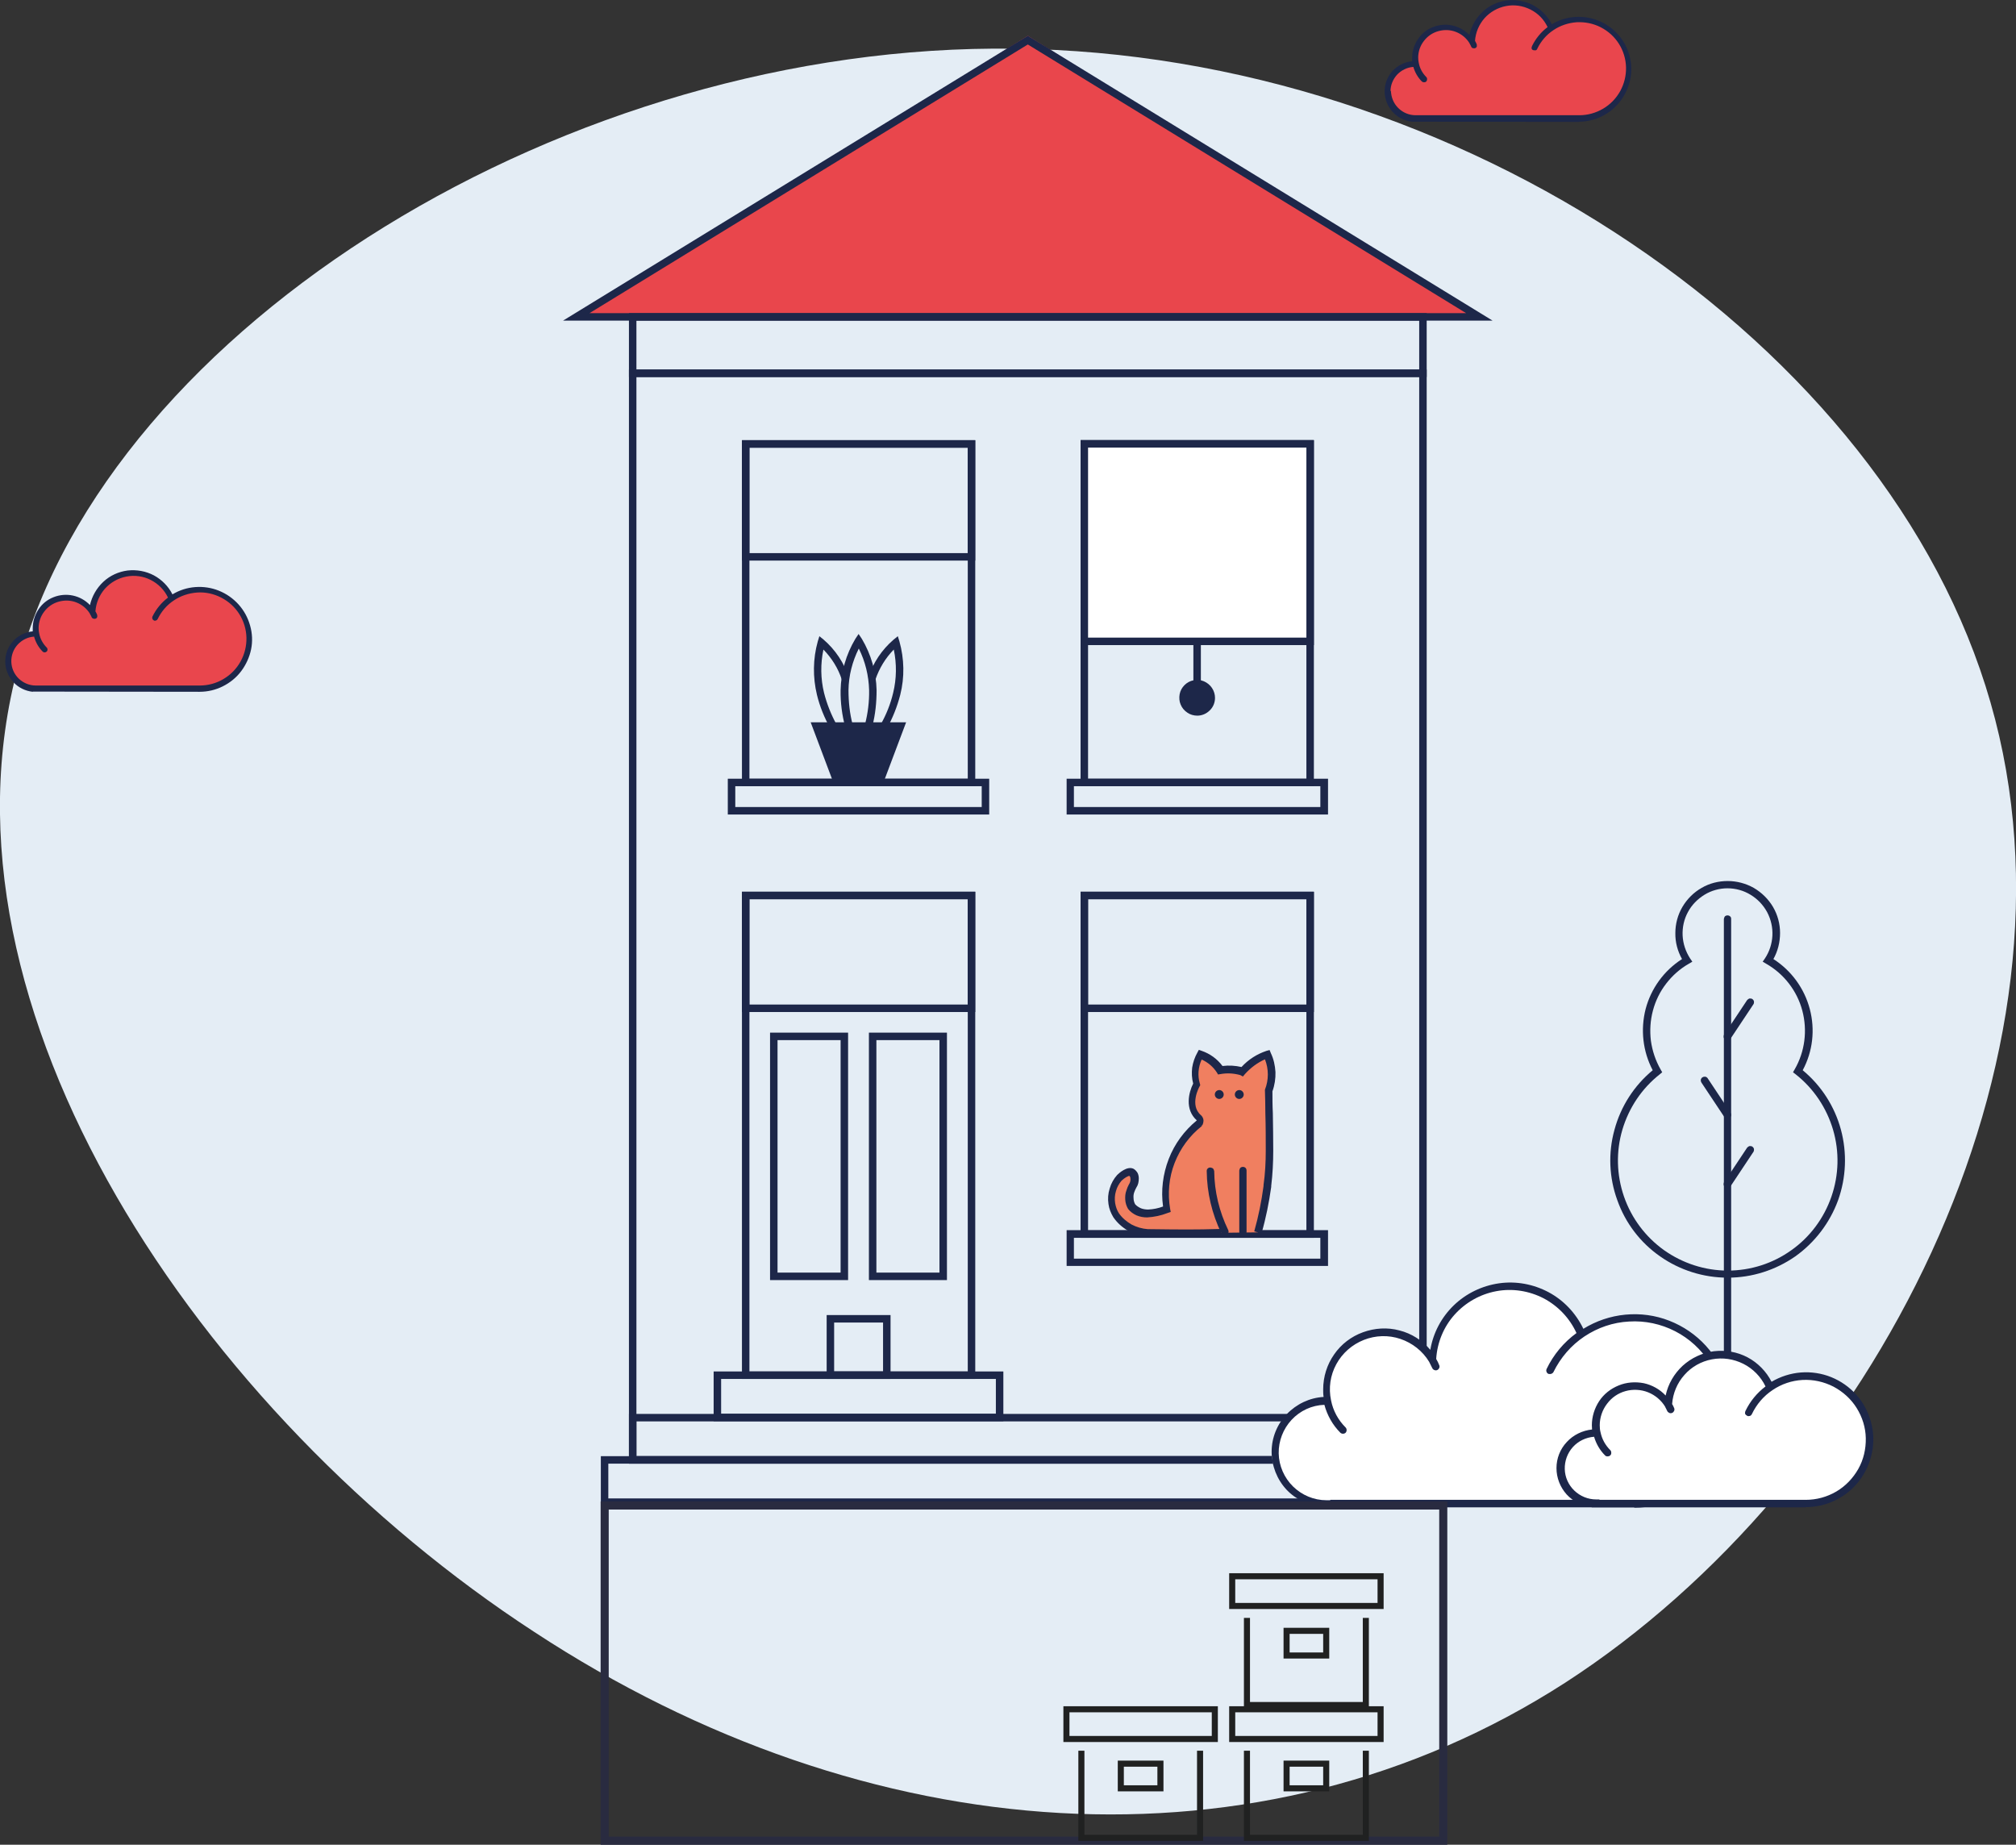 <?xml version="1.0" encoding="UTF-8"?>
<svg id="Ebene_2" data-name="Ebene 2" xmlns="http://www.w3.org/2000/svg" viewBox="0 0 99.72 91.25">
  <rect x="0" y="0" width="99.72" height="91.25" fill="#333333" stroke="none"/>
  <defs>
    <style>
      .cls-1 {
        fill: #e9464d;
      }

      .cls-2 {
        stroke: #292b40;
        stroke-width: .4px;
      }

      .cls-2, .cls-3 {
        fill: none;
        stroke-miterlimit: 10;
      }

      .cls-4 {
        fill: #e9464c;
      }

      .cls-3 {
        stroke: #202121;
        stroke-linecap: square;
        stroke-width: .3px;
      }

      .cls-5 {
        fill: #fff;
      }

      .cls-6 {
        fill: #1d2749;
      }

      .cls-7 {
        fill: #f07f60;
      }

      .cls-8 {
        fill: #e4edf5;
      }
    </style>
  </defs>
  <g id="Ebene_1-2" data-name="Ebene 1">
    <g>
      <path class="cls-8" d="M98.46,34.75c5.09,17.66-5.85,38.66-21.03,48.48-15.11,9.74-34.54,8.3-51.01-2.51C9.95,69.99-3.72,49.9.91,32.92,5.47,16.03,28.24,2.1,50.18,2.41c22.01.23,43.19,14.61,48.28,32.34Z"/>
      <polygon class="cls-4" points="28.69 15.68 73.03 15.68 50.84 1.77 28.69 15.68"/>
      <g>
        <path class="cls-6" d="M70.57,72.4H31.11V18.28h39.46v54.12ZM31.48,72.03h38.72V18.65H31.48v53.38Z"/>
        <path class="cls-6" d="M70.57,18.65H31.11v-3.16h39.46v3.16ZM31.48,18.28h38.72v-2.42H31.48v2.42Z"/>
        <path class="cls-6" d="M70.57,72.4H31.11v-2.46h39.46v2.46ZM31.48,72.03h38.72v-1.72H31.48v1.72Z"/>
        <path class="cls-6" d="M71.97,74.49H29.72v-2.46h42.25v2.46ZM30.09,74.12h41.51v-1.72H30.09v1.72Z"/>
        <path class="cls-6" d="M48.24,38.89h-11.54v-17.12h11.54v17.12ZM37.07,38.52h10.8v-16.38h-10.8v16.38Z"/>
        <path class="cls-6" d="M48.93,40.29h-12.93v-1.77h12.93v1.77ZM36.37,39.92h12.19v-1.03h-12.19v1.03Z"/>
        <path class="cls-6" d="M48.24,27.73h-11.54v-5.95h11.54v5.95ZM37.07,27.36h10.8v-5.21h-10.8v5.21Z"/>
        <path class="cls-6" d="M48.24,68.21h-11.54v-24.1h11.54v24.1ZM37.07,67.84h10.8v-23.36h-10.8v23.36Z"/>
        <path class="cls-6" d="M49.63,70.3h-14.33v-2.46h14.33v2.46ZM35.67,69.93h13.59v-1.72h-13.59v1.72Z"/>
        <path class="cls-6" d="M48.24,50.06h-11.54v-5.95h11.54v5.95ZM37.07,49.69h10.8v-5.21h-10.8v5.21Z"/>
        <path class="cls-6" d="M41.95,63.32h-3.86v-12.24h3.86v12.24ZM38.46,62.95h3.12v-11.5h-3.12v11.5Z"/>
        <path class="cls-6" d="M46.84,63.32h-3.86v-12.24h3.86v12.24ZM43.35,62.95h3.12v-11.5h-3.12v11.5Z"/>
        <path class="cls-6" d="M44.05,68.21h-3.16v-3.16h3.16v3.16ZM41.26,67.84h2.42v-2.42h-2.42v2.42Z"/>
        <path class="cls-6" d="M64.99,61.23h-11.54v-17.12h11.54v17.12ZM53.82,60.86h10.8v-16.38h-10.8v16.38Z"/>
        <path class="cls-6" d="M64.99,50.06h-11.54v-5.95h11.54v5.95ZM53.82,49.69h10.8v-5.21h-10.8v5.21Z"/>
        <path class="cls-6" d="M65.69,62.62h-12.93v-1.77h12.93v1.77ZM53.12,62.26h12.19v-1.03h-12.19v1.03Z"/>
        <path class="cls-6" d="M64.99,38.89h-11.54v-17.12h11.54v17.12ZM53.82,38.52h10.8v-16.38h-10.8v16.38Z"/>
        <path class="cls-6" d="M65.69,40.29h-12.93v-1.77h12.93v1.77ZM53.12,39.92h12.19v-1.03h-12.19v1.03Z"/>
        <path class="cls-5" d="M64.8,21.96h-11.17v9.77h11.17v-9.77Z"/>
        <path class="cls-6" d="M64.99,31.91h-11.54v-10.14h11.54v10.14ZM53.82,31.54h10.8v-9.4h-10.8v9.4Z"/>
        <path class="cls-6" d="M59.22,35.22c.39,0,.7-.31.7-.7s-.31-.7-.7-.7-.7.31-.7.7.31.7.7.7Z"/>
        <path class="cls-6" d="M59.22,35.4c-.17,0-.35-.05-.49-.15-.15-.1-.26-.23-.33-.4-.07-.16-.08-.34-.05-.51.03-.17.12-.33.24-.45.12-.12.28-.21.45-.24.17-.03.35-.02.51.05s.3.18.4.33c.1.15.15.32.15.49,0,.23-.09.46-.26.62-.17.17-.39.26-.62.26h0ZM59.22,34.01c-.1,0-.2.03-.29.09-.08.06-.15.14-.19.23-.04.09-.05.2-.03.3.02.1.07.19.14.26.07.07.16.12.26.14.1.02.2,0,.3-.03.09-.04.17-.1.23-.19.06-.08.09-.18.09-.29,0-.14-.05-.27-.15-.36-.1-.1-.23-.15-.36-.15h0Z"/>
        <path class="cls-6" d="M59.4,31.73h-.37v2.09h.37v-2.09Z"/>
        <path class="cls-6" d="M41.07,36.03c-.29-.52-.52-1.08-.66-1.66-.21-.87-.2-1.78.04-2.64l.08-.26.21.17c.58.5,1.01,1.15,1.25,1.87l-.35.11c-.18-.56-.5-1.07-.91-1.49-.15.71-.14,1.44.03,2.14.14.55.35,1.08.62,1.57l-.32.19Z"/>
        <path class="cls-6" d="M43.88,36.03l-.32-.19c.28-.49.49-1.02.62-1.57.17-.7.18-1.43.03-2.14-.41.42-.72.93-.91,1.49l-.35-.11c.24-.73.67-1.37,1.25-1.87l.21-.17.08.26c.24.86.26,1.77.04,2.64-.15.58-.37,1.14-.66,1.66Z"/>
        <path class="cls-6" d="M41.81,35.97c-.16-.6-.24-1.21-.23-1.83.02-.9.27-1.77.73-2.54l.16-.24.16.24c.46.77.71,1.65.73,2.54,0,.6-.06,1.2-.21,1.78l-.36-.1c.14-.55.21-1.11.2-1.68-.02-.72-.19-1.42-.51-2.06-.32.64-.5,1.34-.51,2.06,0,.58.06,1.16.21,1.72l-.35.11Z"/>
        <path class="cls-6" d="M40.37,35.92h4.19l-1.05,2.79h-2.09l-1.05-2.79Z"/>
        <path class="cls-6" d="M43.64,38.89h-2.35l-1.19-3.16h4.72l-1.19,3.16ZM41.55,38.52h1.84l.91-2.42h-3.65l.91,2.42Z"/>
        <path class="cls-6" d="M73.83,15.86H27.85L50.84,1.77l22.99,14.09ZM29.16,15.49h43.36L50.84,2.2l-21.68,13.29Z"/>
        <path class="cls-7" d="M62.22,60.96c.21-.74.36-1.5.46-2.27.07-.59.11-1.17.11-1.76,0-.91-.03-2.04-.03-2.96.11-.29.16-.59.15-.9-.01-.31-.08-.61-.21-.89-.48.17-.9.46-1.23.84-.35-.1-.72-.13-1.08-.07-.23-.36-.58-.63-.99-.77-.13.22-.21.46-.24.72-.03.25,0,.51.07.75,0,0-.6,1.03.11,1.65.04.03.06.08.06.13,0,.05,0,.1-.04.14l.02-.02c-.63.5-1.12,1.16-1.41,1.91-.29.75-.37,1.57-.23,2.37-.3.11-.62.19-.94.21-.15,0-.3-.02-.44-.08-.14-.06-.26-.15-.36-.26-.06-.12-.1-.25-.11-.38-.01-.13,0-.26.05-.39.08-.27.23-.36.21-.61,0-.05-.02-.25-.15-.32-.21-.11-.58.25-.6.27-.22.25-.36.57-.39.9-.03.34.05.67.23.96.18.25.41.46.69.61.27.15.58.24.89.25,1.75.02,2.25.03,3.64-.01"/>
        <path class="cls-6" d="M58.66,61.19c-.5,0-1.05,0-1.87-.02-.34-.02-.67-.11-.97-.28-.3-.17-.56-.4-.75-.68-.12-.2-.21-.42-.24-.65-.04-.26-.02-.52.06-.77.07-.25.2-.48.37-.67.08-.08.5-.47.82-.3.08.05.14.12.19.2.04.08.06.18.06.27,0,.16-.03.32-.12.45-.04.07-.07.14-.1.22-.04.1-.05.2-.04.31,0,.1.03.21.08.3.08.09.18.15.29.2.11.04.23.06.35.06.25-.01.5-.06.74-.15-.11-.79-.01-1.6.28-2.35.29-.75.77-1.4,1.39-1.91-.61-.54-.4-1.39-.18-1.82-.07-.26-.08-.53-.05-.79.04-.26.13-.52.26-.75l.07-.13.14.05c.41.14.77.4,1.03.75.32-.04.63-.02.94.05.34-.37.76-.64,1.24-.8l.15-.04.06.15c.14.29.21.61.23.94.01.32-.04.65-.15.95,0,.34,0,.7.02,1.08.01.64.02,1.29.02,1.86,0,.58-.03,1.16-.1,1.74v.05c-.11.78-.26,1.54-.48,2.3l-.36-.1c.21-.74.36-1.49.46-2.24v-.05c.08-.56.11-1.13.11-1.7,0-.56,0-1.22-.02-1.85,0-.38-.01-.76-.02-1.11v-.03s0-.03,0-.03c.19-.48.19-1.02,0-1.5-.38.17-.71.42-.99.73l-.1.12-.13-.07c-.32-.09-.65-.11-.98-.05l-.12.02-.06-.1c-.18-.28-.44-.5-.75-.64-.17.37-.21.8-.09,1.19l.02.08-.04.07s-.51.91.07,1.41c.07.06.12.15.13.25,0,.1-.02.19-.07.27h0s0,0,0,0h0s-.05-.03-.05-.03l.04.05c-.61.48-1.07,1.11-1.35,1.83-.28.72-.35,1.51-.22,2.27l.03.15-.15.05c-.33.13-.67.2-1.02.22-.18,0-.35-.03-.52-.1-.16-.07-.31-.18-.42-.32-.08-.14-.13-.29-.14-.45-.01-.16,0-.32.06-.47.03-.1.07-.2.12-.29.05-.07.08-.16.08-.25,0-.14-.05-.17-.05-.17-.05-.02-.24.09-.39.23-.13.15-.23.33-.28.52-.06.19-.07.4-.04.59.03.18.09.36.19.51.16.23.38.41.62.55.25.13.52.21.8.23,1.73.02,2.25.03,3.63-.01v.37c-.72.02-1.22.03-1.77.03Z"/>
        <path class="cls-6" d="M60.58,61.11s-.07,0-.1-.03c-.03-.02-.05-.04-.07-.08-.46-.96-.71-2-.72-3.07,0-.02,0-.05.01-.07,0-.02.02-.04.04-.06.02-.02.04-.03.06-.04.02,0,.05-.01.07-.01h0s.1.02.13.05c.03.03.05.08.06.13.01,1.01.25,2,.69,2.91.01.02.02.05.02.07,0,.02,0,.05-.01.07,0,.02-.02.04-.04.06-.02.02-.04.03-.06.04-.02.01-.05.02-.08.02h0Z"/>
        <path class="cls-6" d="M61.48,61.11s-.1-.02-.13-.05-.05-.08-.05-.13v-3.03s.02-.1.05-.13c.03-.03.08-.05.13-.05s.1.02.13.05c.03.03.05.08.05.13v3.03s0,.05-.01.07c0,.02-.02.04-.04.06-.02.02-.04.03-.06.04-.02,0-.05.01-.07.01Z"/>
        <path class="cls-6" d="M60.31,54.36c.12,0,.22-.1.22-.22s-.1-.22-.22-.22-.22.1-.22.22.1.22.22.22Z"/>
        <path class="cls-6" d="M61.3,54.36c.12,0,.22-.1.22-.22s-.1-.22-.22-.22-.22.1-.22.22.1.22.22.22Z"/>
        <path class="cls-6" d="M87.9,72.26h-4.9v-3.2h4.9v3.2ZM83.37,71.89h4.16v-2.46h-4.16v2.46Z"/>
        <path class="cls-6" d="M85.45,63.2c-1.19,0-2.36-.37-3.33-1.05-.98-.68-1.72-1.65-2.12-2.78-.41-1.12-.46-2.34-.14-3.49.31-1.15.97-2.18,1.89-2.94-.49-.93-.61-2.01-.35-3.03.27-1.02.91-1.9,1.8-2.47-.22-.39-.34-.84-.33-1.29,0-.45.12-.9.35-1.29.23-.39.56-.72.95-.94.39-.23.84-.34,1.29-.34.45,0,.9.12,1.29.34.39.23.72.55.95.94.23.39.35.84.35,1.29,0,.45-.11.9-.33,1.29.89.57,1.53,1.45,1.8,2.47.27,1.02.15,2.1-.35,3.03.92.76,1.58,1.79,1.89,2.94.31,1.15.26,2.37-.14,3.49-.41,1.12-1.15,2.09-2.12,2.78-.98.68-2.14,1.05-3.33,1.05h0ZM85.45,43.94c-.4,0-.8.11-1.14.32s-.63.5-.82.86c-.19.35-.28.75-.26,1.16.02.4.15.79.37,1.13l.11.16-.17.1c-.44.25-.82.59-1.12.98-.31.4-.53.85-.66,1.34-.13.49-.16.99-.1,1.49.07.5.23.98.48,1.42l.08.14-.12.1c-.89.7-1.53,1.66-1.85,2.74-.32,1.08-.29,2.24.08,3.31.37,1.07,1.06,1.99,1.98,2.65.92.65,2.02,1.01,3.15,1.01,1.13,0,2.23-.35,3.15-1.01.92-.65,1.61-1.58,1.98-2.65.37-1.07.4-2.22.08-3.31-.32-1.08-.96-2.04-1.85-2.74l-.13-.1.08-.14c.51-.88.64-1.93.38-2.91-.26-.98-.91-1.82-1.79-2.32l-.17-.1.11-.16c.22-.33.35-.72.37-1.13.02-.4-.07-.8-.26-1.16-.19-.35-.47-.65-.82-.86-.34-.21-.74-.32-1.14-.32h0Z"/>
        <path class="cls-6" d="M85.45,69.43s-.1-.02-.13-.05c-.03-.03-.05-.08-.05-.13v-23.79s.02-.1.05-.13c.03-.03.08-.05.13-.05s.1.02.13.05c.04.03.05.08.05.13v23.79s-.02.1-.05.13c-.03.03-.08.05-.13.05Z"/>
        <path class="cls-6" d="M85.45,51.46s-.07,0-.1-.03c-.03-.02-.05-.04-.07-.07-.02-.03-.02-.06-.02-.1,0-.03.01-.07.03-.09l1.13-1.7s.07-.07.12-.08c.05,0,.1,0,.14.03s.07.07.08.12c0,.05,0,.1-.03.14l-1.13,1.7s-.04.05-.07.06c-.03.01-.06.02-.09.02Z"/>
        <path class="cls-6" d="M85.45,58.76s-.07,0-.1-.03c-.03-.02-.05-.04-.07-.07-.02-.03-.02-.06-.02-.1,0-.03.01-.07.03-.09l1.13-1.7s.07-.07.12-.08c.05,0,.1,0,.14.03.04.03.07.07.08.12,0,.05,0,.1-.03.14l-1.13,1.7s-.04.05-.07.06c-.03.01-.06.02-.09.02Z"/>
        <path class="cls-6" d="M85.45,55.33s-.06,0-.09-.02c-.03-.01-.05-.04-.07-.06l-1.13-1.7s-.02-.04-.03-.07c0-.02,0-.05,0-.07,0-.02.01-.05.03-.07.01-.02.03-.04.05-.05.02-.01.04-.02.07-.03.02,0,.05,0,.07,0s.05.01.07.03c.02.01.04.03.05.05l1.13,1.7s.03.06.03.09c0,.03,0,.07-.02.1-.02.03-.04.05-.07.07-.03.02-.06.03-.1.03h0Z"/>
        <path class="cls-5" d="M65.51,69.27c-.04-.18-.05-.37-.06-.56,0-.62.2-1.22.58-1.71.37-.49.9-.85,1.49-1.01.6-.17,1.23-.13,1.8.1.57.23,1.06.64,1.38,1.17.04-.87.38-1.7.95-2.35.58-.65,1.36-1.09,2.21-1.24.86-.15,1.74,0,2.5.42.76.42,1.36,1.09,1.69,1.89.59-.41,1.28-.67,1.99-.77.71-.1,1.44-.02,2.12.21.68.24,1.3.63,1.8,1.15s.87,1.15,1.09,1.84c.21.69.26,1.42.14,2.13-.12.71-.41,1.38-.83,1.96-.43.58-.99,1.05-1.63,1.38-.64.33-1.35.49-2.07.49h-15.21c-.67-.01-1.32-.28-1.8-.76-.48-.48-.74-1.12-.74-1.8s.27-1.32.74-1.8c.48-.48,1.12-.74,1.8-.74h.06s0,0,0,0c0,0,0,0,0,0"/>
        <path class="cls-5" d="M65.69,69.28c-.14-.69-.02-1.4.33-2,.35-.6.92-1.05,1.59-1.27.67-.21,1.39-.17,2.03.12.64.29,1.14.8,1.42,1.45l-5.37,1.7ZM65.69,69.28c.11.54.38,1.04.77,1.43l-.77-1.43ZM78.24,65.98c-.33-.8-.92-1.47-1.69-1.89-.76-.42-1.64-.57-2.5-.42-.86.15-1.64.58-2.21,1.24-.58.65-.91,1.48-.95,2.35l7.36-1.27ZM65.63,69.28c-.33,0-.67.06-.98.19-.31.13-.59.31-.83.55-.24.24-.43.52-.55.83-.13.31-.19.64-.19.98s.07.67.19.98c.13.31.32.59.55.83.24.24.52.42.83.55.31.13.64.19.98.19h0s15.21.01,15.21.01c.82,0,1.63-.22,2.34-.64s1.29-1.02,1.69-1.74c.4-.72.6-1.53.57-2.36-.02-.82-.27-1.62-.71-2.32-.44-.7-1.05-1.26-1.78-1.64-.73-.38-1.55-.55-2.37-.51-.82.05-1.61.31-2.3.77-.68.46-1.23,1.09-1.59,1.83"/>
        <path class="cls-6" d="M80.84,74.56h-15.4v-.02c-.69-.05-1.34-.36-1.81-.86-.47-.51-.73-1.18-.73-1.87,0-.69.27-1.36.75-1.86.48-.5,1.13-.81,1.82-.85-.02-.13-.02-.26-.02-.38,0-.62.19-1.22.54-1.72.35-.51.85-.89,1.43-1.1.58-.21,1.21-.25,1.8-.09.6.15,1.13.49,1.53.96.14-.84.55-1.61,1.16-2.2.61-.59,1.4-.97,2.24-1.09.84-.12,1.7.04,2.45.44.75.4,1.35,1.04,1.72,1.81.63-.39,1.34-.63,2.08-.7s1.48.03,2.17.3c.69.27,1.31.69,1.81,1.24.5.55.86,1.2,1.07,1.91.2.71.24,1.46.1,2.19-.14.73-.44,1.41-.89,2.01-.45.59-1.02,1.07-1.69,1.4-.66.33-1.39.5-2.13.5h0ZM65.81,74.19h15.03c.79,0,1.56-.21,2.24-.61s1.24-.98,1.62-1.67c.38-.69.57-1.47.55-2.26-.02-.79-.26-1.56-.68-2.23-.42-.67-1.01-1.21-1.71-1.57-.7-.36-1.49-.53-2.28-.48-.79.04-1.55.3-2.21.74-.66.44-1.18,1.05-1.53,1.76-.02.04-.06.07-.11.09-.05.01-.09.01-.14,0-.04-.02-.08-.06-.09-.1-.02-.04-.02-.09,0-.14.34-.71.85-1.32,1.48-1.78-.34-.74-.91-1.34-1.63-1.72-.72-.37-1.54-.5-2.34-.35-.8.15-1.52.56-2.06,1.16s-.86,1.38-.91,2.19c.06.1.11.2.15.31.02.04.02.09,0,.14-.02.04-.05.08-.1.1-.04.02-.09.02-.14,0-.05-.02-.08-.05-.1-.09-.05-.1-.1-.2-.15-.3,0,0,0-.02-.01-.02-.32-.53-.83-.93-1.42-1.13-.59-.2-1.23-.18-1.81.05-.58.23-1.06.65-1.36,1.2-.3.55-.39,1.18-.26,1.79h0c.1.51.35.97.72,1.34.03.03.05.08.05.13,0,.05-.02.1-.05.13-.03.03-.08.05-.13.05-.05,0-.1-.02-.13-.05-.38-.38-.65-.86-.79-1.38-.62.02-1.2.29-1.62.74-.42.45-.65,1.05-.64,1.66s.27,1.21.71,1.64c.44.43,1.03.68,1.65.68h.18Z"/>
        <path class="cls-5" d="M78.83,70.88c-.02-.13-.04-.25-.04-.38,0-.42.14-.83.39-1.17.26-.34.62-.58,1.02-.69.41-.11.84-.09,1.23.07.39.16.72.44.94.8.03-.59.26-1.16.65-1.61.39-.45.93-.74,1.51-.85.59-.1,1.19,0,1.71.29.52.29.93.74,1.15,1.3.41-.28.87-.46,1.36-.52.49-.07.99-.02,1.45.15.47.16.89.43,1.23.79.34.35.6.78.74,1.26.15.47.18.97.1,1.46s-.28.95-.57,1.34c-.29.4-.67.72-1.12.94-.44.22-.93.34-1.42.34h-10.41c-.46,0-.9-.19-1.22-.52-.32-.33-.51-.77-.51-1.23s.18-.9.51-1.23c.32-.33.76-.51,1.22-.51h.04s0,0,0,0c0,0,0,0,0,0"/>
        <path class="cls-5" d="M78.95,70.89c-.1-.47-.01-.96.23-1.37.24-.41.63-.72,1.08-.87.46-.14.95-.11,1.39.08.44.2.78.55.97.99l-3.67,1.16ZM78.95,70.89c.08.37.26.71.53.98l-.53-.98ZM87.54,68.63c-.23-.55-.63-1.01-1.15-1.3-.52-.29-1.12-.39-1.71-.29-.59.1-1.12.4-1.51.85-.39.45-.62,1.01-.65,1.61l5.03-.87ZM78.91,70.89c-.46,0-.9.18-1.23.51-.33.33-.51.77-.51,1.23s.18.9.51,1.23c.33.33.77.51,1.23.51h0s10.4,0,10.4,0c.56,0,1.11-.15,1.6-.44.48-.29.88-.7,1.15-1.19.27-.49.41-1.05.39-1.61-.02-.56-.18-1.11-.48-1.59-.3-.48-.72-.86-1.22-1.12-.5-.26-1.06-.38-1.62-.35-.56.03-1.1.21-1.57.53-.47.31-.84.75-1.09,1.25"/>
        <path class="cls-6" d="M89.32,74.56h-10.59v-.02c-.48-.05-.92-.27-1.24-.62-.32-.36-.5-.82-.5-1.3,0-.48.18-.94.51-1.29.32-.35.77-.57,1.25-.62,0-.07-.01-.14-.01-.21,0-.42.13-.84.36-1.19s.57-.62.97-.78c.39-.16.82-.19,1.24-.11.41.09.79.3,1.08.61.12-.57.42-1.08.84-1.47.43-.39.96-.64,1.54-.72.57-.07,1.16.03,1.67.3.51.27.93.7,1.19,1.21.44-.26.94-.42,1.45-.46.51-.04,1.03.04,1.5.23.47.19.9.49,1.24.87.34.38.59.84.72,1.33.14.49.16,1.01.06,1.52-.1.5-.31.98-.62,1.39-.31.41-.71.74-1.17.97-.46.23-.97.35-1.48.35h0ZM79.1,74.19h10.22c.53,0,1.05-.14,1.51-.41.46-.27.83-.66,1.09-1.12.26-.46.38-.99.37-1.52s-.17-1.04-.45-1.49c-.28-.45-.68-.81-1.15-1.06-.47-.24-1-.36-1.53-.33-.53.03-1.04.2-1.48.5-.44.29-.79.7-1.02,1.18-.01.02-.02.04-.04.06-.02.02-.04.03-.06.04-.02,0-.05.01-.07.01-.03,0-.05,0-.07-.02-.02-.01-.04-.03-.06-.04-.02-.02-.03-.04-.04-.06,0-.02-.01-.05,0-.07,0-.02.01-.05.02-.07.23-.48.57-.89.99-1.21-.23-.48-.62-.88-1.1-1.12-.48-.24-1.02-.32-1.55-.22-.53.1-1.01.37-1.36.77-.36.4-.57.91-.61,1.44.04.06.07.13.1.2.02.04.02.09,0,.14-.02.04-.05.08-.1.1s-.09.02-.14,0c-.04-.02-.08-.05-.1-.09-.03-.07-.07-.14-.1-.2,0,0,0,0,0-.01-.2-.33-.5-.58-.85-.72-.35-.14-.75-.16-1.11-.06-.37.1-.69.32-.92.63-.23.3-.36.68-.36,1.06,0,.12.01.24.04.35.07.34.24.64.48.88.02.02.03.04.04.06,0,.02.01.05.01.07,0,.02,0,.05-.01.07,0,.02-.02.04-.04.06-.02.02-.04.03-.06.04-.02,0-.05.01-.07.01-.02,0-.05,0-.07-.01-.02,0-.04-.02-.06-.04-.26-.26-.44-.58-.54-.92-.4.03-.78.21-1.05.51-.27.3-.41.69-.4,1.09.01.4.18.78.47,1.06.29.28.68.44,1.08.44h.18Z"/>
      </g>
      <g>
        <path class="cls-1" d="M70.02,3.17h-.03c-.18,0-.35.03-.52.1-.16.07-.31.17-.44.29-.13.13-.23.28-.29.44-.07.16-.1.34-.1.52s.04.35.1.52c.07.16.17.31.29.44.13.13.28.23.44.29.16.07.34.1.52.1h0s8.1,0,8.1,0c.38,0,.76-.09,1.1-.26s.64-.42.87-.73c.23-.31.38-.66.45-1.04.07-.38.04-.76-.07-1.13-.11-.37-.3-.7-.57-.98-.26-.28-.59-.49-.95-.62-.36-.13-.74-.17-1.12-.13-.38.05-.74.18-1.06.39l-.04.02c-.18-.43-.49-.78-.9-1.01-.41-.22-.88-.3-1.33-.22-.46.08-.87.31-1.18.66s-.49.79-.51,1.25l.09.18c-.15-.34-.42-.62-.76-.77-.34-.15-.72-.18-1.08-.06-.36.11-.66.35-.84.67-.19.32-.25.7-.18,1.07"/>
        <path class="cls-6" d="M78.09,6.02c.4,0,.79-.09,1.15-.27s.67-.43.91-.75c.24-.32.41-.69.49-1.08.08-.39.06-.8-.04-1.18-.11-.39-.3-.74-.57-1.04-.27-.3-.6-.53-.97-.68-.37-.15-.77-.21-1.17-.18-.4.03-.78.15-1.13.36-.2-.4-.53-.73-.92-.94-.4-.21-.85-.29-1.3-.24-.45.06-.87.25-1.2.56-.33.31-.56.71-.66,1.15-.23-.24-.52-.4-.84-.47-.32-.07-.66-.04-.96.08-.31.12-.57.33-.75.61-.18.27-.28.59-.28.92,0,.05,0,.11,0,.16-.37.03-.72.21-.97.48-.25.28-.39.63-.39,1.01,0,.37.14.73.39,1.01.25.28.6.45.97.49h0s8.25.01,8.25.01ZM68.78,4.52c0-.31.12-.6.33-.83.21-.22.5-.36.8-.38.08.27.22.52.42.72.01.01.03.02.05.03.02,0,.04.01.06.01.02,0,.04,0,.06-.01.02,0,.03-.02.05-.03.01-.01.02-.03.03-.05,0-.02.01-.04.01-.06,0-.02,0-.04-.01-.06,0-.02-.02-.03-.03-.05-.19-.19-.32-.43-.37-.69h0c-.02-.09-.03-.18-.03-.27,0-.3.1-.59.28-.82.18-.24.43-.41.72-.49.29-.08.59-.07.87.04.28.11.51.3.67.56,0,0,0,0,0,.01.03.05.06.1.08.15,0,.02.02.03.03.05s.03.02.05.03c.02,0,.04.01.06.01.02,0,.04,0,.06-.01.02,0,.03-.02.05-.03.01-.01.02-.03.03-.05,0-.02,0-.04,0-.06,0-.02,0-.04-.01-.06-.02-.05-.05-.11-.08-.16.03-.42.2-.81.47-1.12.28-.31.65-.52,1.06-.6.41-.08.83-.02,1.21.17s.67.49.85.87c-.33.25-.59.57-.77.94,0,.02-.01.04-.02.06,0,.02,0,.04,0,.06,0,.02.02.04.03.05.01.01.03.03.05.03.02,0,.04.01.06.01.02,0,.04,0,.06,0,.02,0,.03-.02.05-.03.01-.01.03-.03.03-.05.18-.37.45-.69.8-.92.34-.23.74-.36,1.15-.39.41-.02.82.06,1.19.25.37.19.68.47.9.82.22.35.34.75.35,1.16.01.41-.09.82-.29,1.18-.2.36-.49.66-.85.87-.36.21-.76.32-1.17.32h-8.1c-.32,0-.63-.13-.86-.36-.23-.23-.35-.53-.36-.86h0Z"/>
      </g>
      <g>
        <path class="cls-1" d="M1.8,31.36h-.03c-.36,0-.7.14-.96.39-.25.25-.4.6-.4.96s.14.7.4.96c.25.25.6.4.96.4h0s8.1,0,8.1,0c.38,0,.76-.09,1.1-.26.34-.17.64-.42.87-.73.23-.31.38-.66.45-1.04.07-.38.04-.76-.07-1.13-.11-.37-.3-.7-.57-.98-.26-.28-.59-.49-.95-.62-.36-.13-.74-.17-1.12-.13s-.74.18-1.06.39l-.04.02c-.18-.43-.49-.78-.9-1.01-.41-.22-.88-.3-1.33-.22-.46.08-.87.31-1.18.66-.31.35-.49.79-.51,1.25l.09.18c-.15-.34-.42-.62-.76-.77-.34-.15-.72-.18-1.08-.06-.35.11-.66.35-.84.67-.19.32-.25.7-.18,1.07"/>
        <path class="cls-6" d="M1.62,34.21h0s8.25.01,8.25.01c.4,0,.79-.09,1.15-.27.36-.18.67-.43.91-.75.24-.32.41-.69.49-1.08.08-.39.06-.8-.05-1.18-.11-.39-.3-.74-.57-1.04-.27-.3-.6-.53-.97-.68-.37-.15-.77-.21-1.17-.18-.4.03-.78.15-1.13.36-.2-.4-.53-.73-.92-.94-.4-.21-.85-.29-1.3-.24-.45.06-.87.25-1.2.56-.33.31-.56.71-.66,1.15-.23-.24-.52-.4-.84-.47-.32-.07-.66-.04-.96.08-.31.12-.57.33-.75.61-.18.27-.28.59-.28.92,0,.05,0,.11,0,.16-.37.03-.72.21-.97.48-.25.28-.39.63-.39,1.01,0,.37.14.73.39,1.01.25.28.6.45.97.49h0ZM1.69,31.51c.08.27.22.52.42.72.03.03.06.04.1.04.04,0,.07-.02.1-.04.03-.03.04-.06.04-.1s-.01-.07-.04-.1c-.19-.19-.32-.43-.37-.69h0c-.02-.09-.03-.18-.03-.27,0-.3.1-.59.28-.82.18-.24.43-.41.72-.49.29-.08.59-.07.87.04.28.11.51.3.67.56,0,0,0,0,0,.01.03.05.06.1.08.15,0,.02.02.03.03.05.01.01.03.02.05.03.02,0,.04.01.06.01.02,0,.04,0,.06-.01.02,0,.03-.02.05-.03.01-.01.02-.03.03-.05,0-.02,0-.04,0-.06s0-.04-.01-.06c-.02-.05-.05-.11-.08-.16.03-.42.2-.81.47-1.12.28-.31.65-.52,1.06-.6.41-.08.84-.02,1.21.17.37.19.67.49.85.87-.33.25-.59.57-.77.94-.01.03-.02.07,0,.11.01.04.04.06.07.08.03.02.07.02.11,0,.04-.01.06-.04.08-.07.18-.37.45-.69.8-.92.34-.23.74-.36,1.15-.39s.82.06,1.19.25c.37.19.68.47.9.82.22.35.34.75.35,1.16.01.41-.09.82-.29,1.18-.2.36-.49.66-.85.87-.35.21-.76.32-1.17.32H1.77c-.32,0-.62-.13-.84-.34-.23-.22-.36-.52-.37-.83-.01-.31.1-.62.31-.85.21-.23.5-.38.82-.4h0Z"/>
      </g>
      <rect class="cls-2" x="29.91" y="74.47" width="41.48" height="16.58"/>
      <g>
        <rect class="cls-3" x="60.95" y="84.55" width="7.34" height="1.47"/>
        <polyline class="cls-3" points="67.56 86.75 67.56 90.91 61.68 90.91 61.68 86.75"/>
        <rect class="cls-3" x="63.64" y="87.24" width="1.96" height="1.22"/>
      </g>
      <g>
        <rect class="cls-3" x="60.95" y="77.97" width="7.34" height="1.47"/>
        <polyline class="cls-3" points="67.56 80.18 67.56 84.34 61.68 84.34 61.68 80.18"/>
        <rect class="cls-3" x="63.64" y="80.67" width="1.96" height="1.22"/>
      </g>
      <g>
        <rect class="cls-3" x="52.75" y="84.55" width="7.34" height="1.47"/>
        <polyline class="cls-3" points="59.36 86.75 59.36 90.91 53.49 90.91 53.49 86.75"/>
        <rect class="cls-3" x="55.44" y="87.24" width="1.96" height="1.22"/>
      </g>
    </g>
  </g>
</svg>